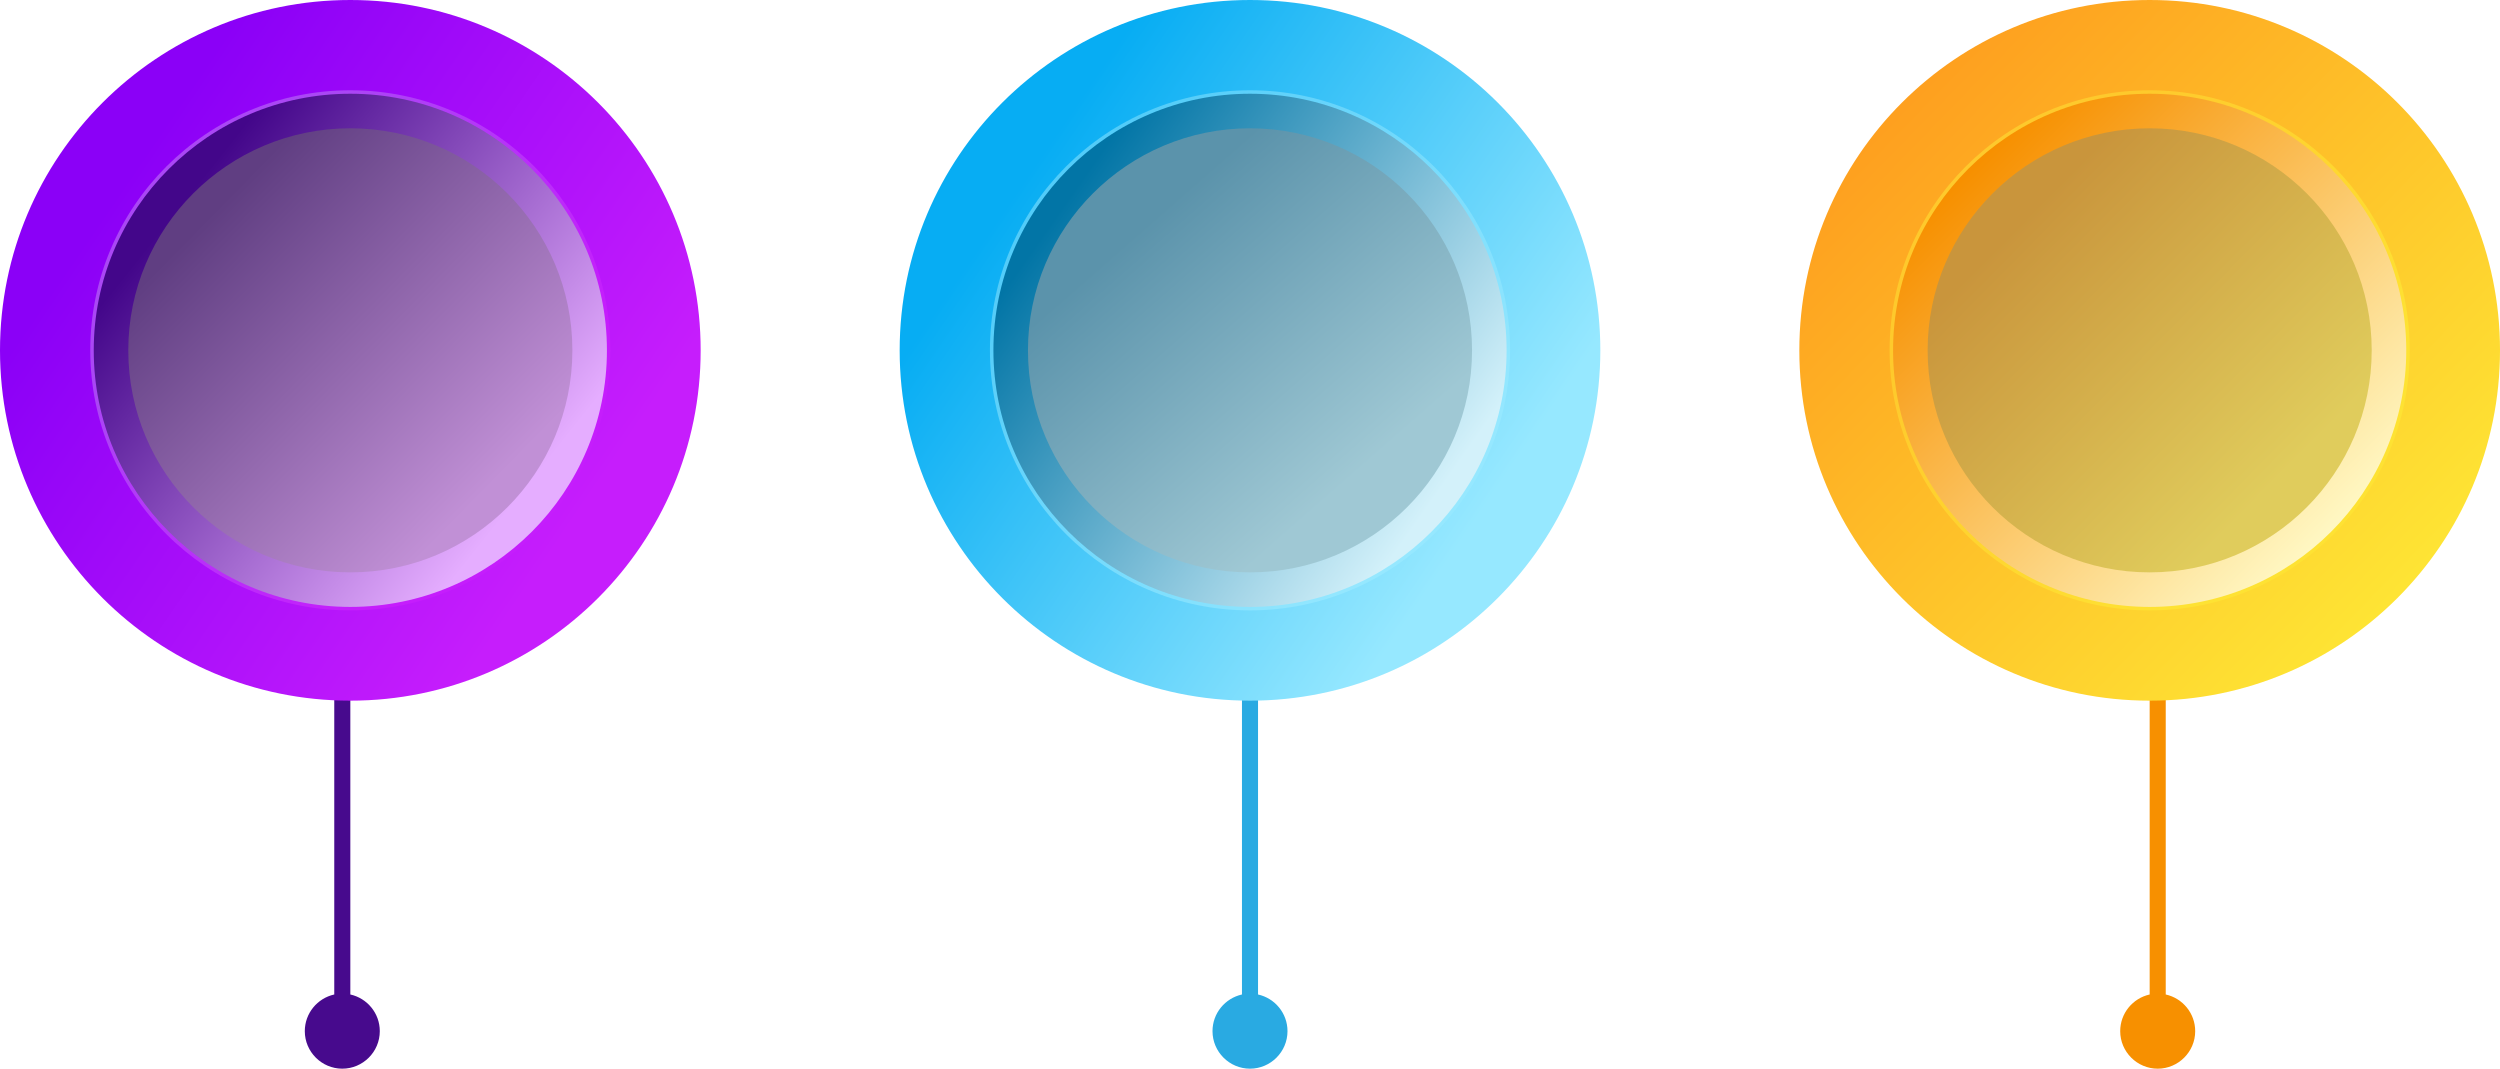 <?xml version="1.0" encoding="UTF-8" standalone="no"?><svg xmlns="http://www.w3.org/2000/svg" xmlns:xlink="http://www.w3.org/1999/xlink" clip-rule="evenodd" fill="#000000" fill-rule="evenodd" height="3990" image-rendering="optimizeQuality" preserveAspectRatio="xMidYMid meet" shape-rendering="geometricPrecision" text-rendering="geometricPrecision" version="1" viewBox="333.0 3005.0 9334.0 3990.0" width="9334" zoomAndPan="magnify"><defs><linearGradient gradientUnits="userSpaceOnUse" id="f" x1="4300.63" x2="5699.37" xlink:actuate="onLoad" xlink:show="other" xlink:type="simple" y1="3743.02" y2="4882.5"><stop offset="0" stop-color="#52ccf9"/><stop offset="1" stop-color="#96e8ff"/></linearGradient><linearGradient gradientUnits="userSpaceOnUse" id="a" x1="770.543" x2="2511.65" xlink:actuate="onLoad" xlink:show="other" xlink:type="simple" y1="3718.37" y2="4907.15"><stop offset="0" stop-color="#8b00f7"/><stop offset="1" stop-color="#c61dfc"/></linearGradient><linearGradient gradientUnits="userSpaceOnUse" id="j" x1="7841.89" x2="8875.92" xlink:actuate="onLoad" xlink:show="other" xlink:type="simple" y1="3862.96" y2="4762.56"><stop offset="0" stop-color="#fec92c"/><stop offset="1" stop-color="#fee233"/></linearGradient><linearGradient gradientUnits="userSpaceOnUse" id="e" x1="4129.44" x2="5870.56" xlink:actuate="onLoad" xlink:show="other" xlink:type="simple" y1="3718.37" y2="4907.15"><stop offset="0" stop-color="#07adf3"/><stop offset="1" stop-color="#96e8ff"/></linearGradient><linearGradient gradientUnits="userSpaceOnUse" id="h" x1="4599.02" x2="5400.98" xlink:actuate="onLoad" xlink:show="other" xlink:type="simple" y1="3855.33" y2="4770.19"><stop offset="0" stop-color="#5b93ab"/><stop offset="1" stop-color="#9fc8d4"/></linearGradient><linearGradient gradientUnits="userSpaceOnUse" id="i" x1="7431.44" x2="9286.37" xlink:actuate="onLoad" xlink:show="other" xlink:type="simple" y1="3409.69" y2="5215.83"><stop offset="0" stop-color="#fea01f"/><stop offset="1" stop-color="#fee434"/></linearGradient><linearGradient gradientUnits="userSpaceOnUse" id="k" x1="7690.51" x2="9027.3" xlink:actuate="onLoad" xlink:show="other" xlink:type="simple" y1="3640.36" y2="4985.16"><stop offset="0" stop-color="#f79000"/><stop offset="1" stop-color="#fff7c2"/></linearGradient><linearGradient gradientUnits="userSpaceOnUse" id="c" x1="988.421" x2="2293.77" xlink:actuate="onLoad" xlink:show="other" xlink:type="simple" y1="3792.91" y2="4832.61"><stop offset="0" stop-color="#43068a"/><stop offset="1" stop-color="#e5adff"/></linearGradient><linearGradient gradientUnits="userSpaceOnUse" id="b" x1="1134.02" x2="2148.18" xlink:actuate="onLoad" xlink:show="other" xlink:type="simple" y1="3896.06" y2="4729.46"><stop offset="0" stop-color="#aa47f5"/><stop offset="1" stop-color="#c51dfc"/></linearGradient><linearGradient gradientUnits="userSpaceOnUse" id="d" x1="1122.45" x2="2159.74" xlink:actuate="onLoad" xlink:show="other" xlink:type="simple" y1="3803.59" y2="4821.93"><stop offset="0" stop-color="#603e82"/><stop offset="1" stop-color="#c190d6"/></linearGradient><linearGradient gradientUnits="userSpaceOnUse" id="g" x1="4279.37" x2="5720.63" xlink:actuate="onLoad" xlink:show="other" xlink:type="simple" y1="3806.77" y2="4818.75"><stop offset="0" stop-color="#0275a6"/><stop offset="1" stop-color="#d3f1fa"/></linearGradient><linearGradient gradientUnits="userSpaceOnUse" id="l" x1="7875.43" x2="8842.37" xlink:actuate="onLoad" xlink:show="other" xlink:type="simple" y1="3834.68" y2="4790.84"><stop offset="0" stop-color="#c9953c"/><stop offset="1" stop-color="#e0cc5c"/></linearGradient></defs><g><g><g id="change1_1"><path d="M1641 6718c63,14 110,70 110,137 0,77 -63,140 -140,140 -77,0 -140,-63 -140,-140 0,-67 47,-123 110,-137l0 -1874 60 0 0 1874z" fill="#470a8d"/></g><g id="change2_1"><path d="M8419 6718c63,14 110,70 110,137 0,77 -63,140 -140,140 -77,0 -140,-63 -140,-140 0,-67 47,-123 110,-137l0 -1874 60 0 0 1874z" fill="#f79000"/></g><g id="change3_1"><path d="M5030 6718c63,14 110,70 110,137 0,77 -63,140 -140,140 -77,0 -140,-63 -140,-140 0,-67 47,-123 110,-137l0 -1874 60 0 0 1874z" fill="#29aae2"/></g><g><circle cx="1641" cy="4313" fill="url(#a)" r="1308"/><circle cx="1641" cy="4313" fill="url(#b)" r="971"/><circle cx="1641" cy="4313" fill="url(#c)" r="958"/><circle cx="1641" cy="4313" fill="url(#d)" r="829"/></g><g><circle cx="5000" cy="4313" fill="url(#e)" r="1308"/><circle cx="5000" cy="4313" fill="url(#f)" r="971"/><circle cx="5000" cy="4313" fill="url(#g)" r="958"/><circle cx="5000" cy="4313" fill="url(#h)" r="829"/></g><g><circle cx="8359" cy="4313" fill="url(#i)" r="1308"/><circle cx="8359" cy="4313" fill="url(#j)" r="971"/><circle cx="8359" cy="4313" fill="url(#k)" r="958"/><circle cx="8359" cy="4313" fill="url(#l)" r="829"/></g></g><path d="M0 0H10000V10000H0z" fill="none"/></g></svg>